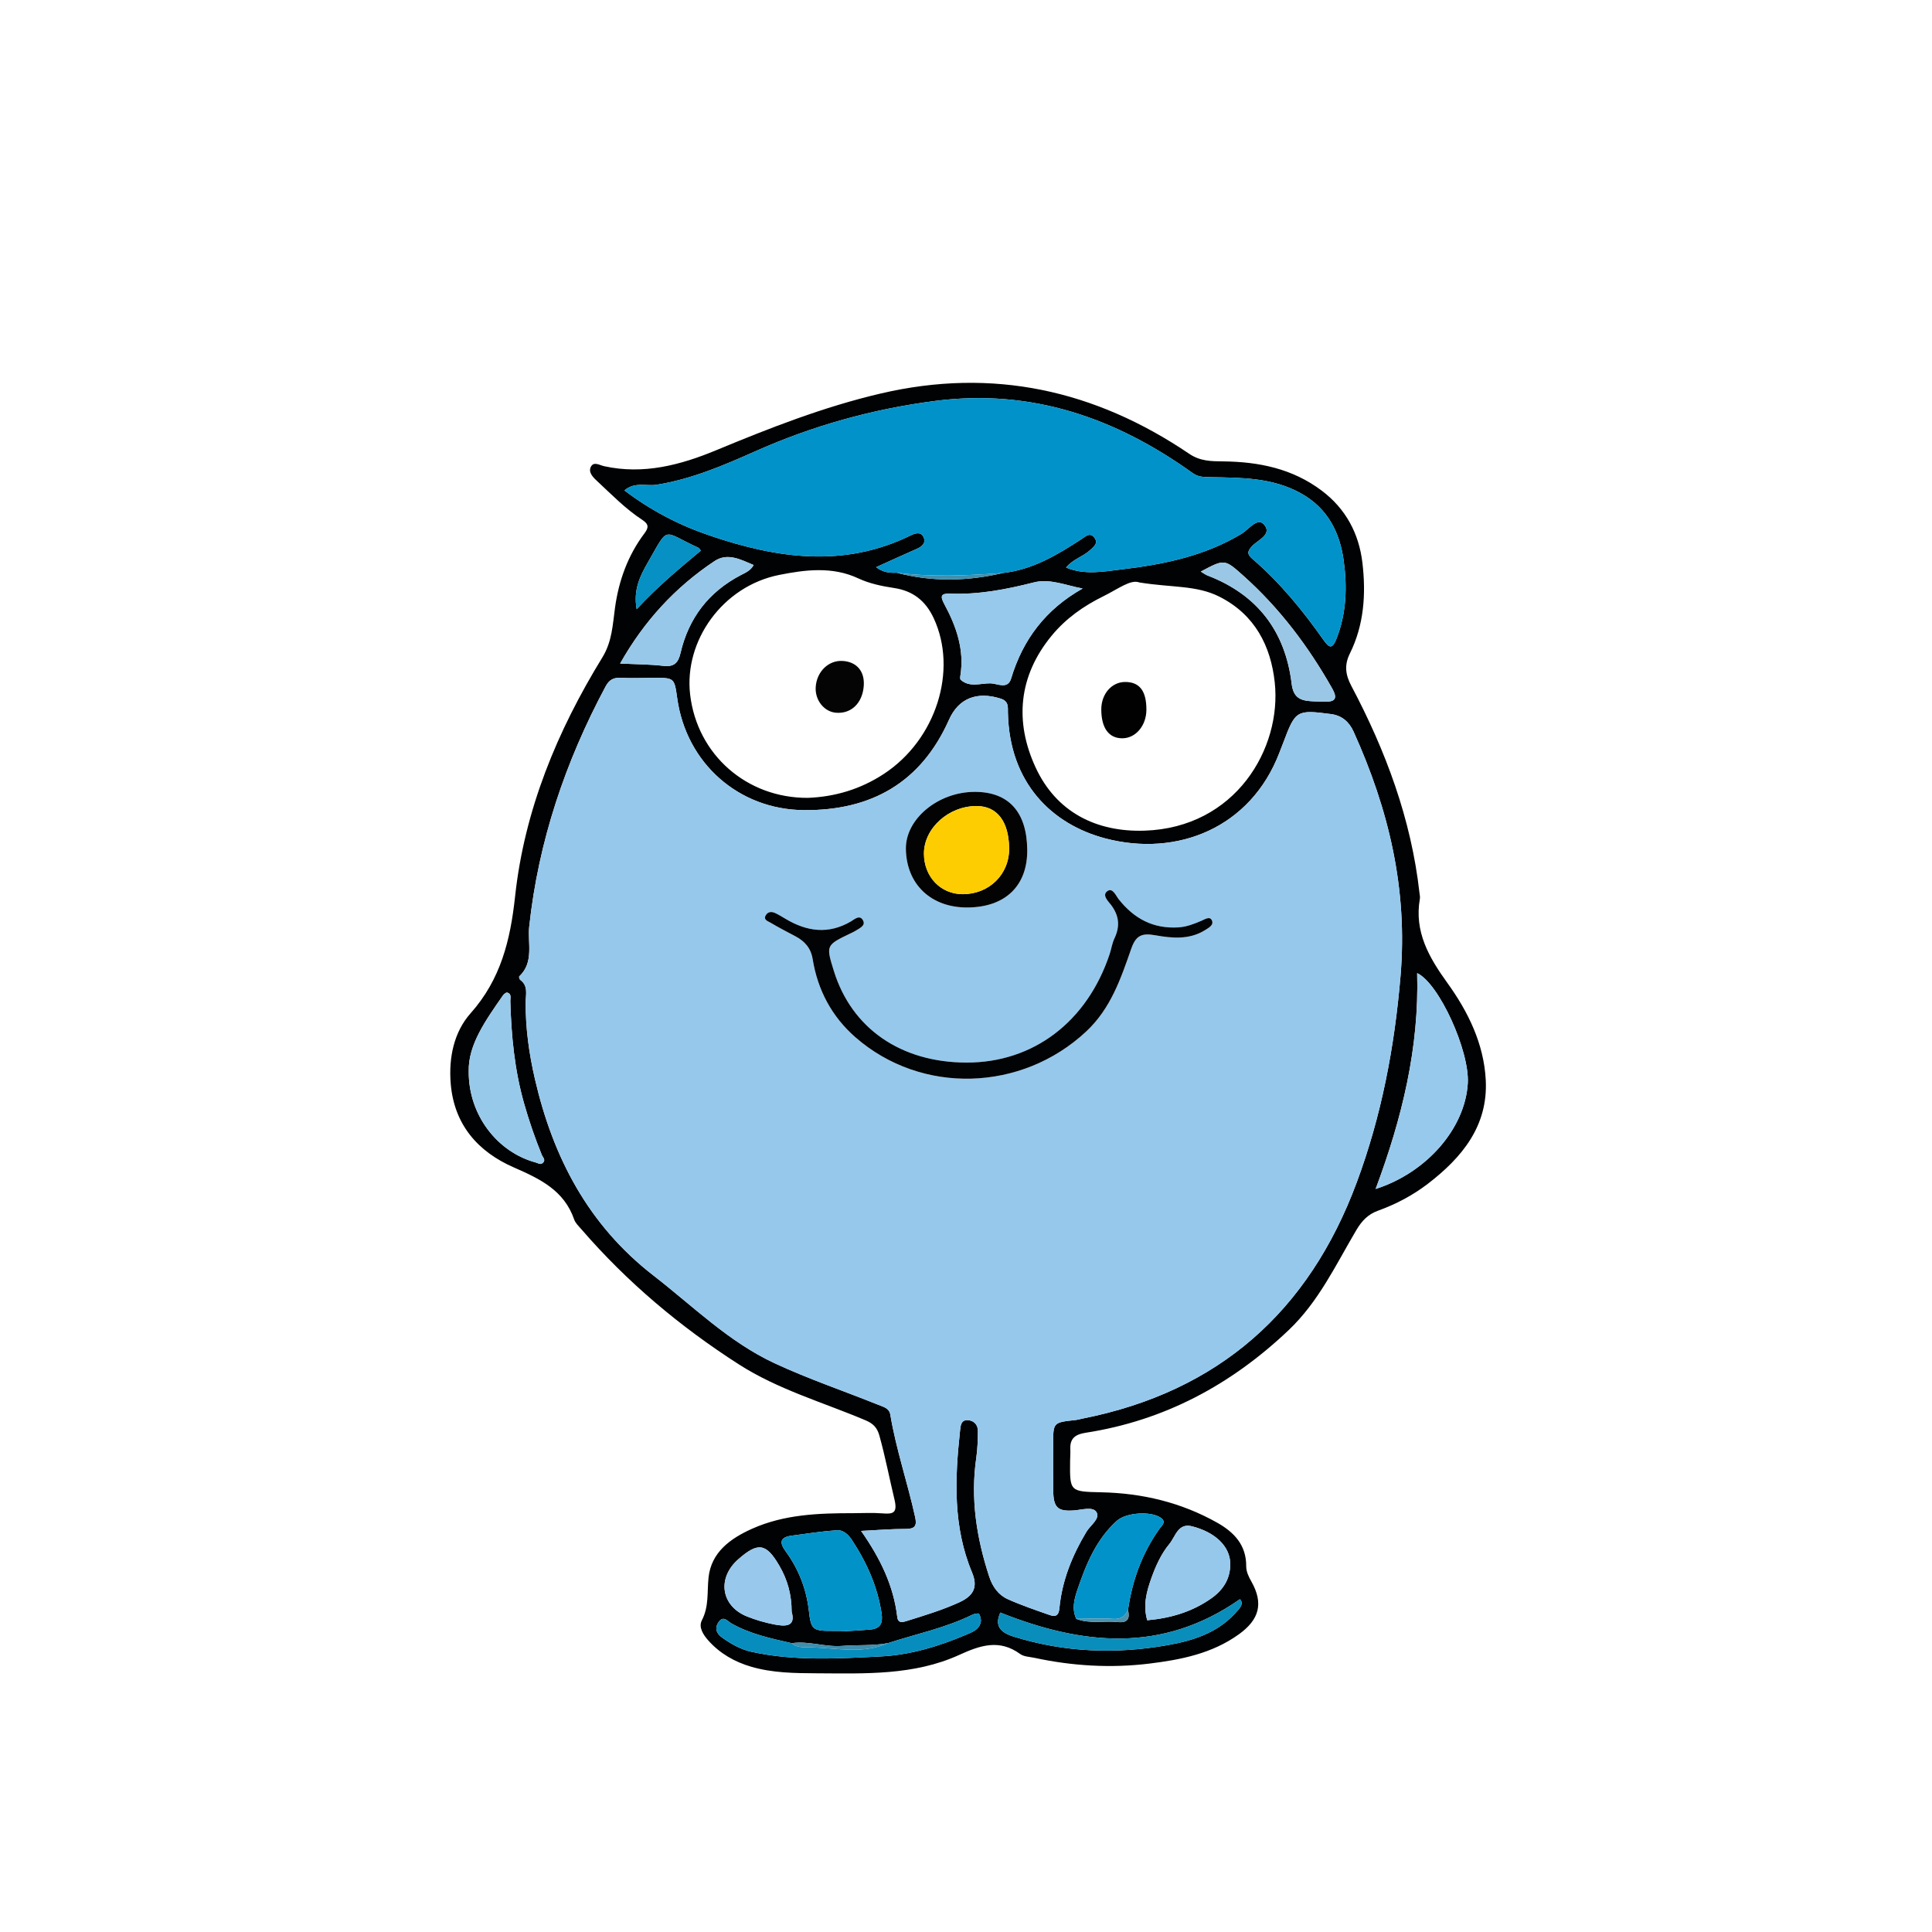 <?xml version="1.0" encoding="utf-8"?>
<!-- Generator: Adobe Illustrator 25.2.3, SVG Export Plug-In . SVG Version: 6.00 Build 0)  -->
<!DOCTYPE svg PUBLIC "-//W3C//DTD SVG 1.1//EN" "http://www.w3.org/Graphics/SVG/1.1/DTD/svg11.dtd">
<svg version="1.1" id="Layer_1" xmlns:x="http://ns.adobe.com/Extensibility/1.0/" xmlns:i="http://ns.adobe.com/AdobeIllustrator/10.0/" xmlns:graph="http://ns.adobe.com/Graphs/1.0/"
	 xmlns="http://www.w3.org/2000/svg" xmlns:xlink="http://www.w3.org/1999/xlink" x="0px" y="0px" width="512px" height="512px"
	 viewBox="0 0 512 512" style="enable-background:new 0 0 512 512;" xml:space="preserve">
<style type="text/css">
	.st0{fill:#010203;}
	.st1{fill:#96C8EC;}
	.st2{fill:#0092C9;}
	.st3{fill:#97C9ED;}
	.st4{fill:#96C9EB;}
	.st5{fill:#0192C8;}
	.st6{fill:#97C9EA;}
	.st7{fill:#0192C9;}
	.st8{fill:#96C8EB;}
	.st9{fill:#97C8E9;}
	.st10{fill:#98C8EC;}
	.st11{fill:#068DBE;}
	.st12{fill:#9BC7E6;}
	.st13{fill:#098DBA;}
	.st14{fill:#0690C3;}
	.st15{fill:#428FAD;}
	.st16{fill:#3E8EAD;}
	.st17{fill:#4F91AB;}
	.st18{fill:#010305;}
	.st19{fill:#030303;}
	.st20{fill:#010101;}
	.st21{fill:#040404;}
	.st22{fill:#FDCD01;}
</style>
<g id="PU15k3_1_">
	<g>
		<g>
			<path class="st0" d="M226.116,401.009c2.522,0,5.056-0.156,7.563,0.041c2.936,0.23,4.264,0.061,3.353-3.735
				c-1.347-5.613-2.432-11.288-3.985-16.869c-0.606-2.178-1.709-3.221-3.683-4.056c-11.258-4.765-23.151-8.141-33.547-14.808
				c-15.587-9.996-29.647-21.808-41.774-35.851c-0.691-0.8-1.55-1.595-1.879-2.548c-2.678-7.757-9.091-10.784-16.03-13.82
				c-9.508-4.16-15.817-11.354-16.694-22.255c-0.549-6.83,0.854-13.605,5.274-18.578c8.004-9.005,10.538-19.365,11.793-30.977
				c2.473-22.875,11.139-43.805,23.122-63.319c2.595-4.226,2.731-8.643,3.363-13.211c0.985-7.117,3.393-13.821,7.774-19.647
				c1.162-1.545,1.232-2.439-0.581-3.625c-4.45-2.914-8.158-6.746-12.038-10.356c-1.111-1.033-2.295-2.311-1.543-3.721
				c0.768-1.44,2.269-0.4,3.52-0.125c10.41,2.289,20.208-0.306,29.682-4.237c14.226-5.903,28.5-11.499,43.573-15.025
				c29.731-6.955,56.816-0.918,81.77,15.968c2.956,2,5.875,1.983,9.027,2.018c9.432,0.104,18.34,1.904,26.098,7.751
				c6.406,4.828,9.869,11.396,10.783,19.117c0.973,8.217,0.447,16.448-3.325,24.047c-1.539,3.1-1.144,5.687,0.393,8.59
				c9.127,17.242,15.859,35.292,18.051,54.826c0.059,0.526,0.197,1.077,0.108,1.582c-1.529,8.715,2.411,15.537,7.254,22.252
				c5.539,7.68,9.703,16.165,10.205,25.769c0.637,12.194-6.299,20.563-15.357,27.516c-4.003,3.072-8.462,5.413-13.204,7.126
				c-2.663,0.962-4.304,2.719-5.726,5.121c-5.439,9.185-9.959,18.937-17.923,26.504c-15.266,14.505-32.961,24.001-53.86,27.229
				c-2.606,0.402-4.149,1.434-4.022,4.268c0.048,1.057-0.045,2.119-0.057,3.179c-0.094,8.114-0.093,8.146,8.264,8.323
				c10.876,0.231,21.163,2.684,30.684,8.039c4.503,2.533,7.749,5.918,7.722,11.547c-0.007,1.439,0.641,2.77,1.371,4.066
				c3.252,5.769,2.125,10.061-3.306,13.973c-7.119,5.128-15.399,6.753-23.778,7.776c-10.177,1.242-20.344,0.632-30.391-1.528
				c-1.288-0.277-2.806-0.298-3.796-1.017c-5.515-4.007-10.543-2.325-16.149,0.235c-12.01,5.482-24.989,4.939-37.822,4.875
				c-5.833-0.029-11.673-0.09-17.324-1.743c-4.374-1.28-8.248-3.479-11.333-6.928c-1.395-1.559-2.669-3.564-1.727-5.379
				c1.912-3.682,1.36-7.477,1.761-11.299c0.705-6.718,5.782-10.377,11.544-12.957C207.852,401.31,216.97,401.006,226.116,401.009z
				 M209.799,435.46c-5.503-1.261-11.032-2.415-16.026-5.27c-0.956-0.547-2.059-2.161-3.326-0.34
				c-1.162,1.67-0.54,3.086,0.905,4.112c2.374,1.686,4.902,3.147,7.787,3.781c11.371,2.5,22.882,1.815,34.351,1.225
				c7.929-0.408,15.471-2.732,22.773-5.842c1.647-0.701,3.238-1.349,3.642-3.25c0.147-0.694-0.102-1.572-0.452-2.212
				c-0.104-0.191-1.239-0.009-1.776,0.256c-7.121,3.516-14.89,5.092-22.369,7.534c-4.024,0.723-8.11,0.418-12.148,0.73
				C218.642,436.533,214.295,434.8,209.799,435.46z M285.228,429.021c3.572,1.382,7.316,0.47,10.96,0.841
				c2.658,0.271,3.291-0.887,2.748-3.206c1.122-7.825,3.737-15.062,8.359-21.54c0.584-0.818,1.948-1.815,0.245-2.942
				c-2.632-1.743-9.118-1.37-11.61,0.89c-5.466,4.959-8.145,11.556-10.44,18.343C284.646,423.909,284.025,426.439,285.228,429.021z
				 M265.8,151.848c7.859-0.872,14.398-4.802,20.826-8.991c1.075-0.701,2.231-1.903,3.402-0.36c1.123,1.48-0.186,2.405-1.155,3.302
				c-1.887,1.745-4.613,2.409-6.348,4.615c5.01,2.044,9.861,1.053,14.642,0.491c11.158-1.312,22.06-3.528,31.888-9.461
				c1.874-1.131,4.156-4.445,5.919-2.444c2.293,2.602-1.623,4.086-3.162,5.729c-1.355,1.447-1.296,2.183,0.126,3.41
				c7.267,6.275,13.311,13.647,18.81,21.471c1.602,2.279,2.367,2.369,3.458-0.4c2.657-6.742,2.827-13.779,1.88-20.685
				c-1.011-7.373-4.187-13.782-11.224-17.734c-7.625-4.282-15.966-4.188-24.218-4.335c-1.81-0.032-3.147-0.063-4.589-1.096
				c-20.446-14.655-42.756-22.414-68.309-19.101c-16.568,2.148-32.405,6.573-47.639,13.363c-8.42,3.753-16.885,7.371-26.115,8.843
				c-2.691,0.429-5.752-0.851-8.514,1.495c7.063,5.372,14.532,9.214,22.562,11.949c17.779,6.056,35.583,8.697,53.365-0.055
				c1.246-0.613,2.742-1,3.397,0.604c0.601,1.471-0.468,2.393-1.835,2.992c-3.56,1.56-7.09,3.187-10.775,4.852
				c1.788,1.39,3.573,1.568,5.425,1.477C247.006,154.271,256.4,154.058,265.8,151.848z M228.198,405.71
				c5.076,7.243,8.615,14.503,9.585,22.819c0.219,1.879,1.686,1.303,2.783,0.96c4.639-1.45,9.277-2.847,13.729-4.896
				c3.768-1.734,4.894-4.072,3.309-7.865c-5.08-12.159-4.565-24.803-3.19-37.516c0.144-1.328,0.222-2.924,1.998-2.859
				c1.576,0.057,2.749,1.139,2.737,2.843c-0.018,2.377-0.081,4.776-0.423,7.123c-1.575,10.82,0.064,21.262,3.437,31.533
				c0.87,2.649,2.43,4.84,4.925,5.954c3.6,1.608,7.354,2.883,11.081,4.191c1.442,0.506,2.39,0.271,2.577-1.74
				c0.683-7.347,3.391-14.004,7.165-20.313c1.033-1.727,3.742-3.503,2.648-5.239c-0.964-1.531-3.904-0.569-6.004-0.423
				c-4.271,0.297-5.379-0.776-5.44-5.204c-0.057-4.114-0.016-8.229-0.017-12.344c-0.001-5.779,0-5.773,5.891-6.408
				c0.653-0.07,1.292-0.266,1.94-0.395c36.015-7.159,59.903-28.357,72.62-62.583c6.559-17.651,10.003-35.761,11.6-54.622
				c1.955-23.103-3.113-44.23-12.441-64.843c-1.163-2.569-3.09-4.268-5.984-4.647c-9.118-1.192-9.421-1.005-12.653,7.612
				c-0.322,0.859-0.669,1.71-0.996,2.567c-7.642,20.034-27.173,27.757-46.116,22.784c-14.13-3.709-25.479-14.641-25.852-33.345
				c-0.031-1.54,0.256-3.026-1.965-3.725c-6.145-1.935-11.069-0.165-13.636,5.596c-7.435,16.686-20.601,24.11-38.448,23.969
				c-17.313-0.136-31.174-12.421-33.585-29.616c-0.763-5.444-0.763-5.447-6.212-5.44c-2.92,0.004-5.846,0.141-8.758-0.005
				c-1.953-0.098-3.072,0.518-4.024,2.3c-10.669,19.96-17.783,40.976-20.231,63.606c-0.469,4.341,1.345,9.458-2.643,13.211
				c-0.116,0.109,0.044,0.776,0.258,0.929c2.167,1.552,1.467,3.84,1.449,5.868c-0.061,6.915,0.9,13.713,2.447,20.409
				c4.8,20.775,14.148,38.702,31.457,52.104c10.448,8.089,19.851,17.53,32.05,23.21c8.962,4.173,18.319,7.334,27.474,11.011
				c1.385,0.556,2.915,0.896,3.196,2.582c1.537,9.23,4.589,18.089,6.592,27.204c0.492,2.238-0.015,3.121-2.459,3.114
				C236.296,405.172,232.52,405.499,228.198,405.71z M301.95,154.357c-2.331-0.89-5.619,1.724-9.463,3.613
				c-5.382,2.645-10.032,5.942-13.773,10.477c-8.826,10.698-9.876,22.832-4.261,34.951c5.484,11.834,16.072,17.148,28.836,16.738
				c24.153-0.776,36.442-21.822,34.526-39.335c-1.045-9.552-5.204-17.888-14.641-22.664
				C317.063,155.043,310.555,155.755,301.95,154.357z M214.078,211.441c7.282-0.278,14.013-2.329,20.12-6.324
				c13.888-9.084,19.679-27.484,13.241-41.292c-2.168-4.651-5.542-7.252-10.486-7.995c-3.276-0.492-6.541-1.17-9.518-2.564
				c-6.894-3.23-14.177-2.251-20.952-0.902c-14.995,2.986-25.253,17.471-23.591,31.706
				C184.752,199.993,197.886,211.521,214.078,211.441z M364.555,315.092c13.641-4.381,23.721-16.144,24.423-28.001
				c0.506-8.551-7.597-26.482-13.418-29.202C376.128,277.655,371.561,296.349,364.555,315.092z M286.907,155.964
				c-4.368-0.812-8.675-2.7-12.909-1.622c-7.334,1.867-14.65,3.272-22.232,2.982c-2.469-0.095-2.638,0.691-1.521,2.758
				c3.179,5.886,5.361,12.056,4.273,18.936c-0.06,0.377-0.119,0.957,0.089,1.141c2.38,2.115,5.282,0.881,7.908,0.931
				c1.769,0.033,4.536,1.719,5.438-1.269C271.082,169.454,277.107,161.484,286.907,155.964z M223.143,432.207
				c0.003,0.043,0.006,0.086,0.008,0.13c2.504-0.16,5.013-0.267,7.511-0.493c2.641-0.24,3.362-1.664,2.966-4.29
				c-1.085-7.185-3.984-13.576-7.943-19.564c-0.924-1.398-2.287-2.567-3.854-2.461c-4.049,0.274-8.076,0.907-12.105,1.449
				c-2.994,0.403-3.235,1.806-1.542,4.11c3.417,4.651,5.5,9.968,6.152,15.618c0.618,5.353,0.949,5.526,6.821,5.501
				C221.819,432.205,222.481,432.207,223.143,432.207z M124.217,283.889c-0.096,11.633,7.634,21.473,17.783,24.189
				c0.621,0.166,1.168,0.674,1.816,0.131c0.928-0.778,0.034-1.494-0.209-2.091c-1.835-4.503-3.414-9.086-4.739-13.765
				c-2.5-8.826-3.374-17.859-3.625-26.984c-0.023-0.839,0.431-2.001-0.843-2.323c-0.305-0.077-0.895,0.436-1.158,0.814
				C128.706,270.389,124.06,276.88,124.217,283.889z M304.031,429.389c6.233-0.558,11.969-2.253,17.045-5.858
				c3.225-2.291,5.094-5.393,4.942-9.394c-0.167-4.398-4.038-8.132-10.178-9.663c-3.655-0.911-4.333,2.734-5.938,4.68
				c-2.18,2.643-3.599,5.787-4.763,9.033C303.834,421.826,302.873,425.465,304.031,429.389z M164.337,175.842
				c4.147,0.202,7.835,0.196,11.473,0.619c2.836,0.33,3.932-0.803,4.537-3.406c2.154-9.256,7.437-16.155,15.903-20.607
				c1.229-0.646,2.658-1.196,3.479-2.712c-3.429-1.431-6.896-3.361-10.405-1.02C178.965,155.629,170.714,164.548,164.337,175.842z
				 M209.796,427.129c0-4.54-1.094-8.458-3.256-12.185c-3.479-5.996-5.658-6.334-10.916-1.695
				c-5.65,4.985-4.561,12.346,2.328,15.125c2.302,0.929,4.733,1.632,7.169,2.111C208.063,431.065,210.968,431.174,209.796,427.129z
				 M318.219,151.48c0.868,0.511,1.286,0.843,1.761,1.025c13.231,5.061,20.637,14.778,22.325,28.687
				c0.414,3.41,1.996,4.381,4.83,4.611c1.317,0.107,2.644,0.105,3.967,0.144c2.976,0.087,3.322-1.054,1.916-3.538
				c-6.312-11.143-13.913-21.249-23.49-29.81C324.51,148.116,324.512,148.114,318.219,151.48z M328.592,423.809
				c-20.701,14.456-41.857,12.132-63.498,3.54c-1.59,3.546,0.028,5.285,3.564,6.382c13.477,4.182,27.16,4.686,40.937,2.218
				c6.496-1.163,12.814-3.139,17.579-8.232C328.464,426.338,329.782,425.04,328.592,423.809z M185.744,145.909
				c-0.35-0.389-0.487-0.666-0.705-0.765c-9.659-4.423-7.616-6.068-13.336,3.878c-1.998,3.475-3.93,7.258-2.975,12.418
				C174.258,155.442,180.017,150.697,185.744,145.909z"/>
			<path class="st1" d="M228.198,405.71c4.323-0.211,8.099-0.538,11.874-0.528c2.444,0.007,2.951-0.876,2.459-3.114
				c-2.003-9.115-5.055-17.975-6.592-27.204c-0.281-1.686-1.812-2.025-3.196-2.582c-9.155-3.677-18.512-6.838-27.474-11.011
				c-12.199-5.68-21.603-15.121-32.05-23.21c-17.309-13.402-26.657-31.329-31.457-52.104c-1.547-6.695-2.508-13.493-2.447-20.409
				c0.018-2.028,0.718-4.316-1.449-5.868c-0.213-0.153-0.373-0.82-0.258-0.929c3.988-3.753,2.174-8.87,2.643-13.211
				c2.447-22.629,9.562-43.645,20.231-63.606c0.952-1.782,2.071-2.398,4.024-2.3c2.912,0.146,5.838,0.009,8.758,0.005
				c5.448-0.008,5.448-0.004,6.212,5.44c2.411,17.194,16.271,29.479,33.585,29.616c17.846,0.14,31.012-7.283,38.448-23.969
				c2.567-5.762,7.492-7.532,13.636-5.596c2.221,0.699,1.934,2.185,1.965,3.725c0.373,18.704,11.722,29.636,25.852,33.345
				c18.942,4.973,38.473-2.75,46.116-22.784c0.327-0.858,0.674-1.708,0.996-2.567c3.232-8.617,3.535-8.805,12.653-7.612
				c2.894,0.378,4.822,2.077,5.984,4.647c9.328,20.614,14.396,41.741,12.441,64.843c-1.596,18.861-5.041,36.971-11.6,54.622
				c-12.717,34.225-36.605,55.424-72.62,62.583c-0.647,0.129-1.287,0.324-1.94,0.395c-5.891,0.635-5.892,0.629-5.891,6.408
				c0.001,4.115-0.04,8.23,0.017,12.344c0.061,4.428,1.17,5.501,5.44,5.204c2.1-0.146,5.04-1.108,6.004,0.423
				c1.094,1.737-1.616,3.512-2.648,5.239c-3.773,6.309-6.482,12.966-7.165,20.313c-0.187,2.01-1.136,2.246-2.577,1.74
				c-3.727-1.309-7.48-2.584-11.081-4.191c-2.495-1.114-4.055-3.305-4.925-5.954c-3.373-10.271-5.012-20.714-3.437-31.533
				c0.342-2.346,0.405-4.746,0.423-7.123c0.013-1.704-1.16-2.786-2.737-2.843c-1.776-0.065-1.855,1.532-1.998,2.859
				c-1.374,12.713-1.89,25.358,3.19,37.516c1.585,3.793,0.458,6.13-3.309,7.865c-4.451,2.049-9.09,3.447-13.729,4.896
				c-1.097,0.343-2.564,0.919-2.783-0.96C236.813,420.213,233.274,412.953,228.198,405.71z M256.124,281.596
				c-17.377-0.028-30.421-9.04-35.146-24.282c-2.114-6.818-2.113-6.817,4.41-9.957c0.476-0.229,0.963-0.447,1.407-0.73
				c0.989-0.629,2.568-1.303,1.977-2.579c-0.859-1.853-2.366-0.387-3.305,0.162c-5.934,3.464-11.623,2.665-17.251-0.681
				c-0.911-0.542-1.816-1.105-2.772-1.554c-0.909-0.427-1.895-0.418-2.474,0.523c-0.776,1.26,0.519,1.608,1.186,2.002
				c2.16,1.277,4.388,2.442,6.612,3.608c2.486,1.304,4.126,3.155,4.594,6.048c1.332,8.237,5.084,15.273,11.346,20.743
				c17.528,15.311,44.049,14.405,61.112-1.513c6.566-6.125,9.205-14.07,11.99-22.013c1.241-3.539,2.852-4.141,6.394-3.51
				c4.358,0.776,8.981,1.224,13.12-1.356c0.999-0.623,2.466-1.374,1.808-2.659c-0.564-1.102-1.841-0.212-2.809,0.199
				c-1.938,0.821-3.862,1.586-6.046,1.72c-6.675,0.408-11.749-2.322-15.809-7.454c-0.764-0.966-1.605-3.153-2.998-2.16
				c-1.538,1.096,0.274,2.726,1.006,3.707c2.139,2.864,2.361,5.673,0.858,8.84c-0.613,1.292-0.809,2.777-1.267,4.15
				C288.078,270.821,273.811,281.624,256.124,281.596z M272.228,225.24c-0.085-10.074-4.954-15.431-13.987-15.388
				c-9.697,0.046-18.302,7.218-18.175,15.149c0.15,9.375,6.697,15.569,16.376,15.493
				C266.433,240.415,272.308,234.738,272.228,225.24z"/>
			<path class="st2" d="M237.617,151.78c-1.852,0.091-3.637-0.087-5.425-1.477c3.685-1.665,7.215-3.293,10.775-4.852
				c1.366-0.599,2.435-1.521,1.835-2.992c-0.655-1.604-2.151-1.217-3.397-0.604c-17.782,8.752-35.586,6.111-53.365,0.055
				c-8.029-2.735-15.498-6.578-22.562-11.949c2.763-2.345,5.823-1.066,8.514-1.495c9.23-1.472,17.695-5.09,26.115-8.843
				c15.234-6.79,31.071-11.215,47.639-13.363c25.553-3.313,47.863,4.446,68.309,19.101c1.441,1.033,2.779,1.063,4.589,1.096
				c8.252,0.147,16.593,0.053,24.218,4.335c7.037,3.952,10.212,10.361,11.224,17.734c0.947,6.905,0.777,13.943-1.88,20.685
				c-1.092,2.77-1.856,2.679-3.458,0.4c-5.499-7.824-11.544-15.196-18.81-21.471c-1.421-1.227-1.481-1.963-0.126-3.41
				c1.539-1.643,5.455-3.128,3.162-5.729c-1.763-2.001-4.046,1.313-5.919,2.444c-9.828,5.932-20.73,8.148-31.888,9.461
				c-4.781,0.562-9.632,1.553-14.642-0.491c1.735-2.206,4.461-2.87,6.348-4.615c0.969-0.896,2.279-1.822,1.155-3.302
				c-1.171-1.543-2.327-0.341-3.402,0.36c-6.428,4.189-12.967,8.119-20.827,8.991C256.403,152.533,247.008,152.979,237.617,151.78z"
				/>
			<path class="st3" d="M364.555,315.092c7.006-18.743,11.573-37.437,11.006-57.203c5.821,2.72,13.924,20.651,13.418,29.202
				C388.276,298.948,378.196,310.711,364.555,315.092z"/>
			<path class="st4" d="M286.907,155.964c-9.801,5.521-15.826,13.491-18.954,23.856c-0.902,2.989-3.668,1.303-5.438,1.269
				c-2.626-0.05-5.528,1.185-7.908-0.931c-0.208-0.185-0.148-0.765-0.089-1.141c1.088-6.88-1.095-13.049-4.273-18.936
				c-1.116-2.067-0.947-2.853,1.521-2.758c7.581,0.29,14.898-1.115,22.232-2.982C278.232,153.263,282.539,155.151,286.907,155.964z"
				/>
			<path class="st5" d="M223.143,432.207c-0.662,0-1.324-0.002-1.986,0c-5.872,0.025-6.203-0.149-6.821-5.501
				c-0.652-5.65-2.735-10.967-6.152-15.618c-1.693-2.305-1.452-3.707,1.542-4.11c4.029-0.542,8.056-1.175,12.105-1.449
				c1.567-0.106,2.93,1.063,3.854,2.461c3.959,5.988,6.857,12.379,7.943,19.564c0.397,2.626-0.324,4.05-2.966,4.29
				c-2.498,0.227-5.007,0.334-7.511,0.493C223.148,432.294,223.145,432.251,223.143,432.207z"/>
			<path class="st6" d="M124.217,283.889c-0.157-7.009,4.489-13.5,9.025-20.029c0.263-0.378,0.854-0.891,1.158-0.814
				c1.274,0.322,0.82,1.484,0.843,2.323c0.251,9.125,1.125,18.159,3.625,26.984c1.326,4.679,2.904,9.262,4.739,13.765
				c0.243,0.597,1.137,1.313,0.209,2.091c-0.648,0.543-1.195,0.035-1.816-0.131C131.851,305.362,124.121,295.522,124.217,283.889z"
				/>
			<path class="st7" d="M285.228,429.021c-1.204-2.582-0.582-5.112,0.263-7.614c2.294-6.788,4.974-13.385,10.44-18.343
				c2.491-2.26,8.978-2.633,11.61-0.89c1.703,1.127,0.339,2.124-0.245,2.942c-4.622,6.478-7.237,13.714-8.359,21.539
				c-0.756,1.678-1.848,2.496-3.892,2.366C291.785,428.813,288.501,429.001,285.228,429.021z"/>
			<path class="st8" d="M304.031,429.389c-1.158-3.924-0.198-7.564,1.108-11.202c1.165-3.246,2.583-6.39,4.763-9.033
				c1.605-1.945,2.282-5.591,5.938-4.68c6.14,1.531,10.012,5.266,10.178,9.663c0.152,4-1.717,7.103-4.942,9.394
				C316.001,427.136,310.264,428.832,304.031,429.389z"/>
			<path class="st9" d="M164.337,175.842c6.378-11.293,14.628-20.212,24.989-27.126c3.509-2.342,6.976-0.411,10.405,1.02
				c-0.822,1.516-2.25,2.066-3.479,2.712c-8.466,4.452-13.749,11.351-15.903,20.607c-0.606,2.603-1.701,3.736-4.537,3.406
				C172.172,176.038,168.484,176.044,164.337,175.842z"/>
			<path class="st10" d="M209.796,427.129c1.172,4.045-1.734,3.936-4.674,3.357c-2.436-0.48-4.867-1.183-7.169-2.111
				c-6.889-2.78-7.978-10.14-2.328-15.125c5.257-4.639,7.437-4.301,10.916,1.695C208.702,418.671,209.796,422.589,209.796,427.129z"
				/>
			<path class="st11" d="M235.31,435.454c7.479-2.441,15.248-4.018,22.369-7.534c0.537-0.265,1.671-0.447,1.776-0.256
				c0.35,0.64,0.599,1.518,0.452,2.212c-0.404,1.901-1.995,2.548-3.642,3.25c-7.302,3.11-14.845,5.434-22.773,5.842
				c-11.469,0.59-22.98,1.275-34.351-1.225c-2.885-0.634-5.414-2.096-7.787-3.781c-1.445-1.026-2.067-2.441-0.905-4.112
				c1.267-1.821,2.37-0.206,3.326,0.34c4.993,2.855,10.522,4.009,16.026,5.27c1.535,1.352,3.629,1.06,5.274,1.106
				C221.827,436.757,228.719,438.397,235.31,435.454z"/>
			<path class="st12" d="M318.219,151.48c6.294-3.366,6.292-3.364,11.308,1.12c9.577,8.561,17.178,18.667,23.49,29.81
				c1.407,2.483,1.061,3.624-1.916,3.538c-1.323-0.039-2.649-0.037-3.967-0.144c-2.833-0.23-4.416-1.201-4.83-4.611
				c-1.687-13.909-9.093-23.626-22.325-28.687C319.504,152.323,319.087,151.991,318.219,151.48z"/>
			<path class="st13" d="M328.592,423.809c1.191,1.232-0.128,2.529-1.418,3.908c-4.765,5.093-11.083,7.069-17.579,8.232
				c-13.777,2.467-27.461,1.964-40.937-2.218c-3.536-1.097-5.153-2.836-3.564-6.382
				C286.735,435.941,307.891,438.265,328.592,423.809z"/>
			<path class="st14" d="M185.744,145.909c-5.727,4.789-11.486,9.533-17.015,15.531c-0.955-5.159,0.977-8.943,2.975-12.418
				c5.719-9.946,3.677-8.302,13.336-3.878C185.257,145.243,185.394,145.52,185.744,145.909z"/>
			<path class="st15" d="M237.617,151.78c9.391,1.199,18.785,0.753,28.182,0.068C256.4,154.058,247.006,154.271,237.617,151.78z"/>
			<path class="st16" d="M235.31,435.454c-6.59,2.942-13.483,1.303-20.237,1.112c-1.645-0.047-3.739,0.246-5.274-1.106
				c4.495-0.659,8.843,1.074,13.363,0.724C227.2,435.872,231.286,436.177,235.31,435.454z"/>
			<path class="st17" d="M285.228,429.021c3.273-0.02,6.557-0.208,9.815,0c2.044,0.13,3.136-0.688,3.892-2.366
				c0.544,2.319-0.09,3.477-2.748,3.206C292.545,429.491,288.801,430.403,285.228,429.021z"/>
			<path class="st18" d="M256.124,281.596c17.687,0.029,31.954-10.774,37.942-28.746c0.458-1.373,0.653-2.858,1.267-4.15
				c1.503-3.167,1.281-5.976-0.858-8.84c-0.732-0.981-2.544-2.611-1.006-3.707c1.393-0.993,2.234,1.194,2.998,2.16
				c4.06,5.132,9.134,7.862,15.809,7.454c2.184-0.134,4.109-0.899,6.046-1.72c0.968-0.41,2.244-1.301,2.809-0.199
				c0.658,1.285-0.808,2.036-1.808,2.659c-4.138,2.58-8.762,2.133-13.12,1.356c-3.542-0.631-5.153-0.029-6.394,3.51
				c-2.785,7.943-5.424,15.888-11.99,22.013c-17.064,15.917-43.584,16.824-61.112,1.513c-6.262-5.47-10.013-12.506-11.346-20.743
				c-0.468-2.893-2.108-4.745-4.594-6.048c-2.224-1.166-4.452-2.331-6.612-3.608c-0.667-0.394-1.961-0.742-1.186-2.002
				c0.579-0.941,1.565-0.95,2.474-0.523c0.957,0.449,1.861,1.012,2.772,1.554c5.628,3.346,11.317,4.145,17.251,0.681
				c0.939-0.548,2.447-2.014,3.305-0.162c0.591,1.275-0.988,1.95-1.977,2.579c-0.444,0.282-0.931,0.5-1.407,0.73
				c-6.523,3.14-6.523,3.14-4.41,9.957C225.704,272.555,238.748,281.567,256.124,281.596z"/>
			<path class="st19" d="M272.228,225.24c0.08,9.498-5.796,15.176-15.786,15.254c-9.679,0.076-16.226-6.118-16.376-15.493
				c-0.127-7.931,8.478-15.103,18.175-15.149C267.274,209.809,272.143,215.166,272.228,225.24z M244.857,226.224
				c0.004,6.112,4.407,10.728,10.243,10.741c7.053,0.015,12.417-5.28,12.332-12.172c-0.088-7.082-3.166-11.125-8.515-11.182
				C251.459,213.532,244.852,219.459,244.857,226.224z"/>
			<path class="st20" d="M303.808,188.071c-0.005,4.21-2.821,7.567-6.359,7.583c-3.588,0.016-5.568-2.674-5.597-7.604
				c-0.023-4.078,2.7-7.274,6.235-7.318C301.962,180.685,303.814,183.061,303.808,188.071z"/>
			<path class="st21" d="M221.534,188.881c-3.127-0.261-5.561-3.318-5.366-6.742c0.234-4.124,3.377-7.204,7.128-6.983
				c3.763,0.221,5.917,2.784,5.604,6.67C228.535,186.372,225.564,189.217,221.534,188.881z"/>
			<path class="st22" d="M244.857,226.224c-0.005-6.765,6.602-12.692,14.06-12.613c5.349,0.057,8.427,4.099,8.515,11.182
				c0.086,6.892-5.278,12.187-12.332,12.172C249.264,236.952,244.861,232.336,244.857,226.224z"/>
		</g>
	</g>
</g>
</svg>
